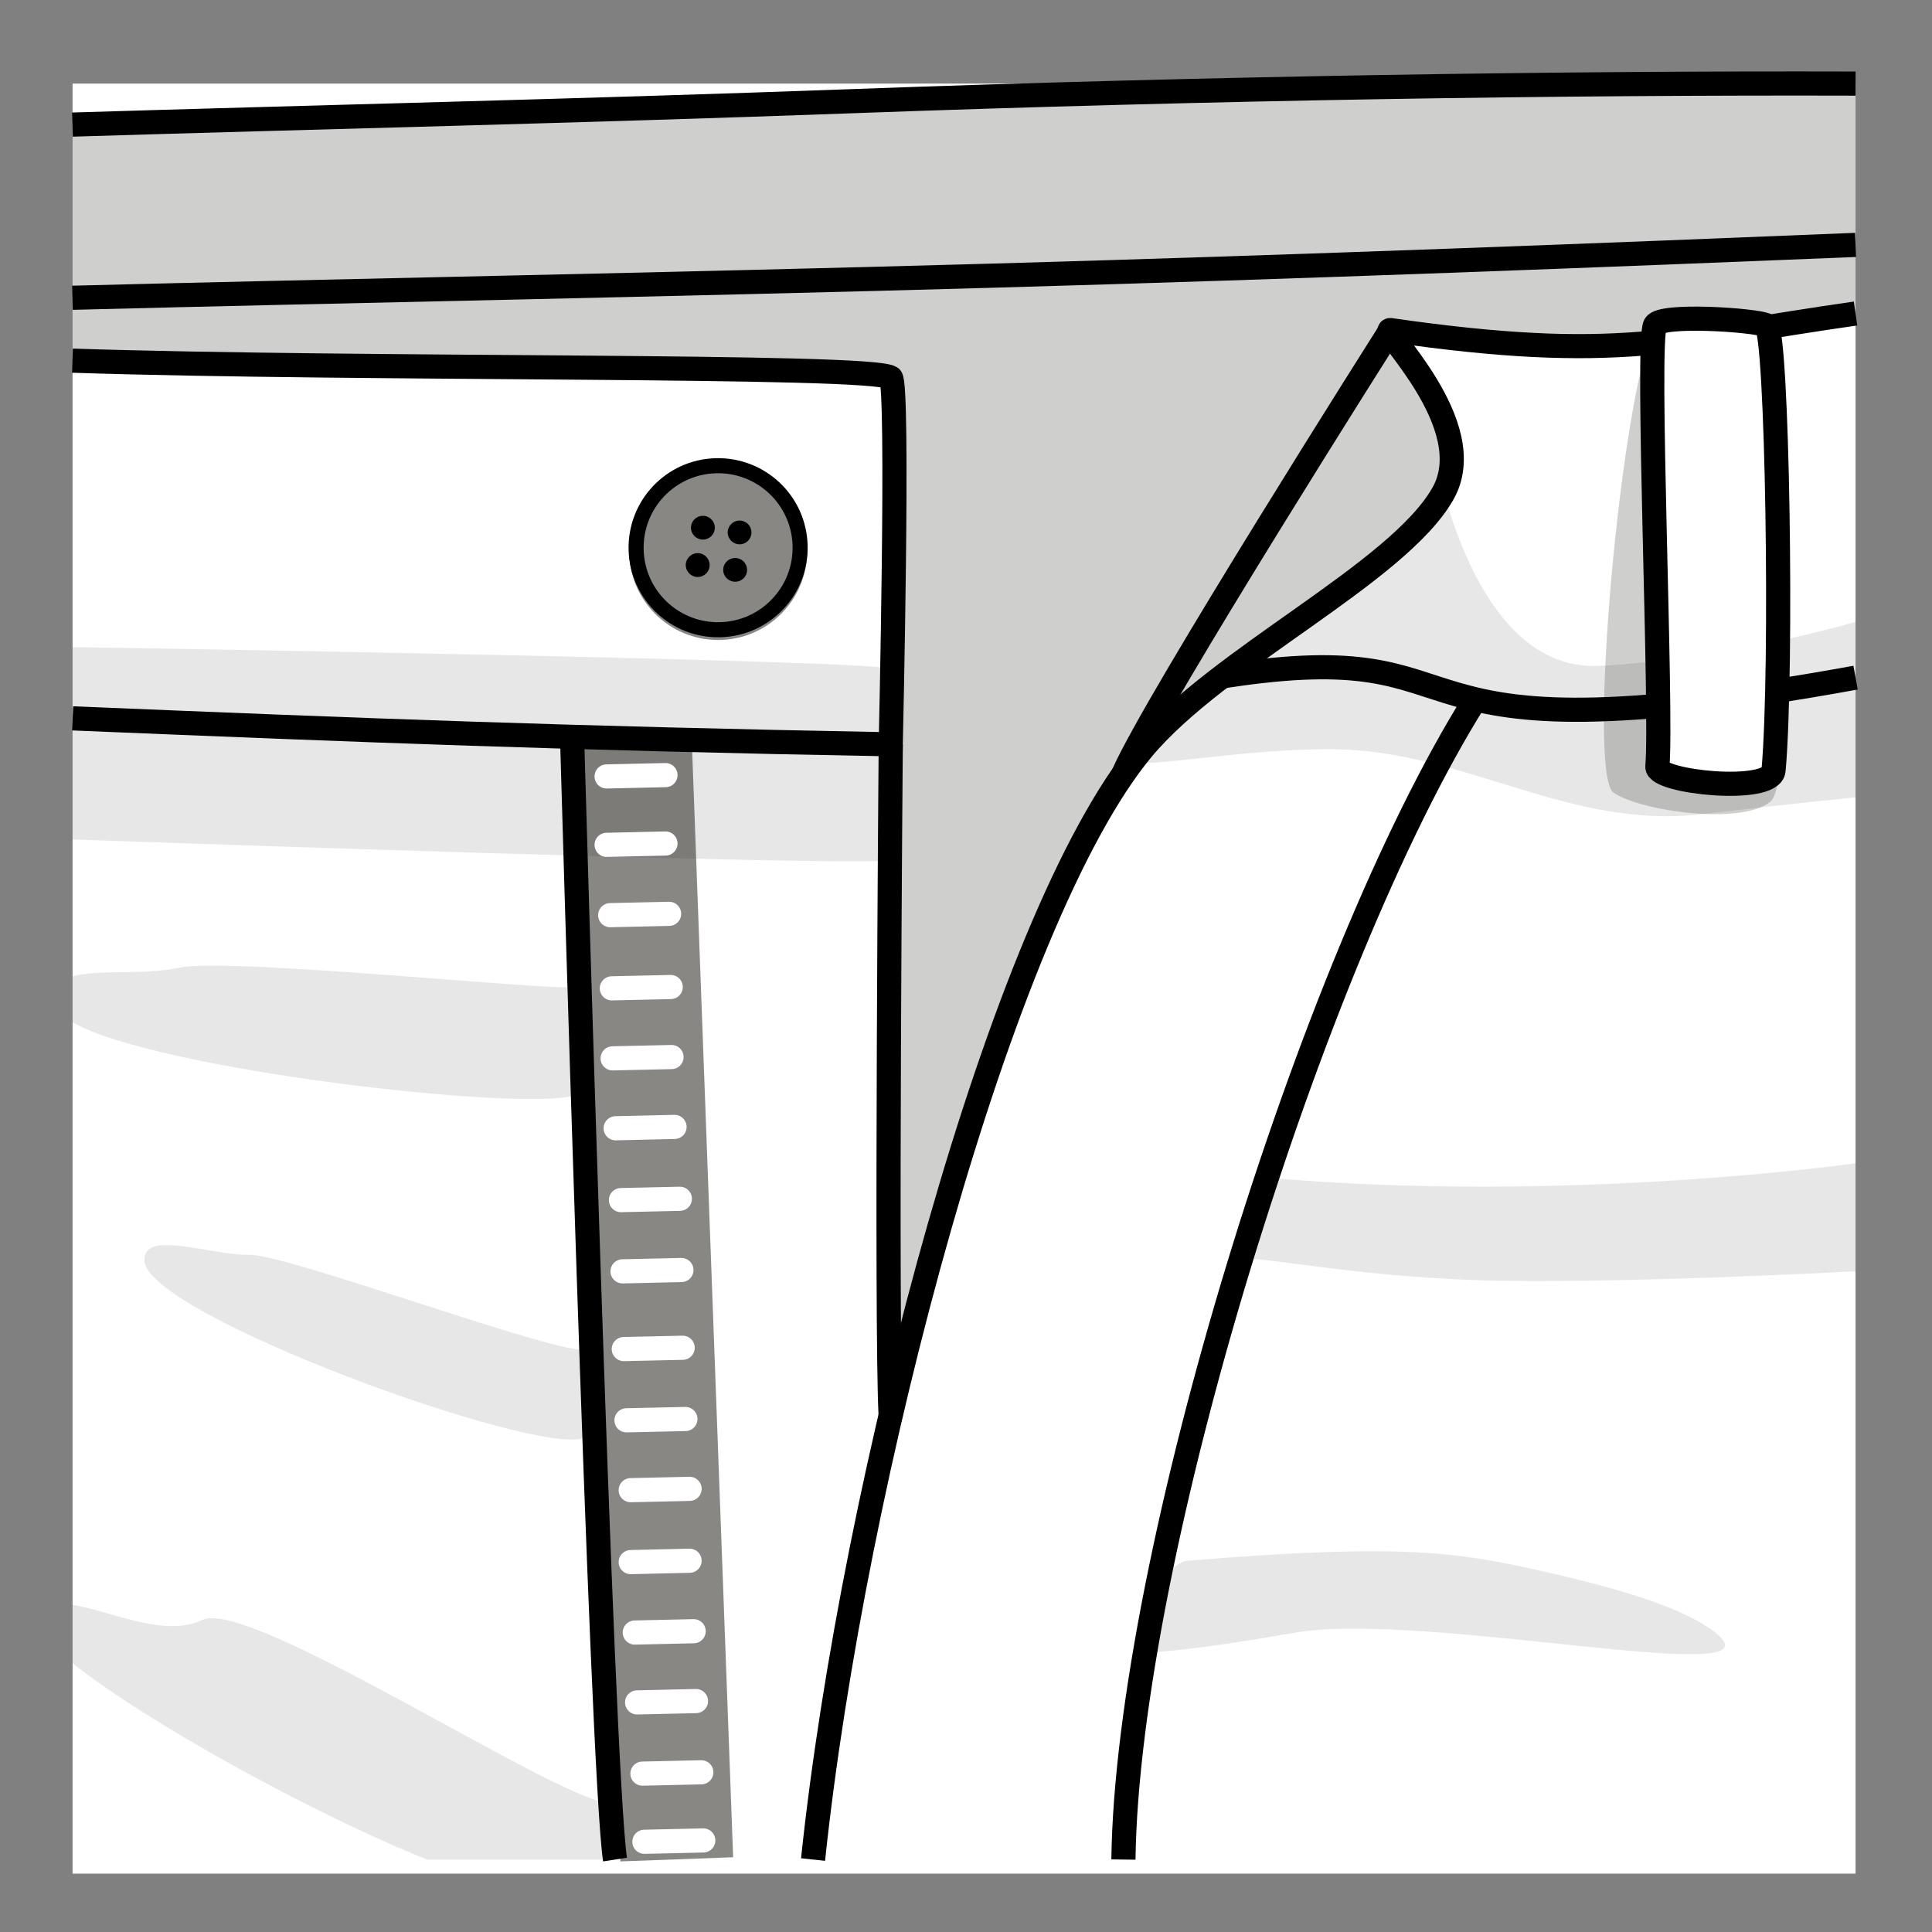 <?xml version="1.0" encoding="iso-8859-1"?>
<!-- Generator: Adobe Illustrator 16.0.4, SVG Export Plug-In . SVG Version: 6.00 Build 0)  -->
<!DOCTYPE svg PUBLIC "-//W3C//DTD SVG 1.1//EN" "http://www.w3.org/Graphics/SVG/1.1/DTD/svg11.dtd">
<svg version="1.1" id="Layer_1" xmlns="http://www.w3.org/2000/svg" xmlns:xlink="http://www.w3.org/1999/xlink" x="0px" y="0px"
	 width="80px" height="80px" viewBox="0 0 80 80" style="enable-background:new 0 0 80 80;" xml:space="preserve">
<rect x="0" y="0" width="80" height="80" fill="#808080" stroke="none"/>
<rect style="fill:none;" width="80" height="80"/>
<g>
	<rect x="3.005" y="3.461" style="fill:#FFFFFF;" width="73.829" height="74.122"/>
	<path style="opacity:0.1;fill:#12100B;" d="M25.179,74.667c-2.444-0.319-14.869-8.515-16.804-7.588
		C6.802,67.836,4.532,66.687,3,66.452v2.417c3.042,2.423,9.97,6.248,14.682,8.131h7.498C25.716,76.299,25.065,75.295,25.179,74.667z
		"/>
	<path style="opacity:0.1;fill:#12100B;" d="M23.697,45.375V40.87c-1.115,0.143-14.254-1.23-16.274-0.801
		C5.907,40.395,4.077,40.118,3,40.434v1.893C6.446,44.312,21.444,46.003,23.697,45.375z"/>
	<path style="opacity:0.1;fill:#12100B;" d="M24.25,55.862c-0.771,0.382-12.342-3.933-13.912-3.902
		c-1.623,0.028-4.415-1.069-4.359,0.238c0.099,2.262,16.259,8.103,18.188,7.344C25.018,59.207,24.51,55.733,24.25,55.862z"/>
	<path style="opacity:0.2;fill:#12100B;" d="M44.589,3.889C34.072,4.764,13.791,4.308,3,5.246v9.74
		c4.35,0.752,33.884,0.647,33.884,0.647c-0.046,16.199-0.111,40.159,0.154,40.174c0.407,0.022,2.804-11.613,8.438-22.094
		c3.264-6.072,12.534-9.739,14.643-13.776c1.473-2.821-3.02-6.234-2.538-6.268c0.783-0.055,14.337,0.682,19.254-0.687V3.461
		C73.533,3.126,51.377,3.325,44.589,3.889z"/>
	<path style="opacity:0.2;fill:#12100B;" d="M68.534,13.458c-1.425,2.844-2.826,18.593-1.724,19.361
		c1.102,0.768,5.336,1.373,6.513,0.364c1.178-1.008,0.1-18.104-0.78-19.019C71.662,13.249,68.534,13.458,68.534,13.458z"/>
	<path style="opacity:0.1;fill:#12100B;" d="M3.005,34.761c0,0,32.558,1.155,33.788,0.854c0.416-0.102,0.245-6.282,0.245-7.891
		c0-0.402-34.033-0.929-34.033-0.929V34.761z"/>
	<path style="opacity:0.1;fill:#12100B;" d="M76.835,33.018c0,0-2.502,0.239-6.397,0.696c-5.461,0.642-9.788-2.622-15.188-2.689
		c-3.873-0.048-8.634,0.937-8.29,0.428c2.915-4.311,8.29-6.328,12.79-11.016c0.132-0.137,1.613,7.391,6.49,7.134
		c5.423-0.285,10.595-1.821,10.595-1.821V33.018z"/>
	<path style="opacity:0.1;fill:#12100B;" d="M76.834,48.167l0.001,4.477c0,0-10.421,0.553-15.772,0.362
		c-5.203-0.186-8.793-0.99-9.678-0.873s0.507-3.419,1.074-3.369C64.973,49.866,76.834,48.167,76.834,48.167z"/>
	<path style="opacity:0.1;fill:#12100B;" d="M63.967,65.083c3.563,0.803,5.898,1.603,7.057,2.517
		c3.068,2.422-12.047-0.924-17.427,0.01c-4.501,0.781-5.306,0.735-6.19,0.853s0.546-3.734,1.766-3.835
		C58.178,63.883,60.418,64.283,63.967,65.083z"/>
</g>
<g>
	
		<rect x="24.825" y="30.814" transform="matrix(-0.999 0.037 -0.037 -0.999 56.298 106.769)" style="opacity:0.5;fill:#12100B;" width="4.674" height="46.183"/>
	<path style="fill:none;stroke:#000000;stroke-miterlimit:10;" d="M50.676,27.999c11.696-1.812,5.402,3.834,26.159,0.061"/>
	<path style="fill:none;stroke:#000000;stroke-miterlimit:10;" d="M76.834,12.982c-7.455,1.063-9.847,2.045-19.254,0.687
		c-0.54-0.078,3.788,3.911,2.17,6.768c-1.87,3.303-9.325,6.822-12.453,10.587C41.451,38.061,35.32,61.31,33.667,77"/>
	<path style="fill:none;stroke:#000000;stroke-miterlimit:10;" d="M3,14.934c12.053,0.397,33.013,0.144,33.884,0.7
		c0.345,0.22,0,15.187,0,15.187c-13.475-0.251-21.521-0.564-33.876-1.075"/>
	<path style="fill:none;stroke:#000000;stroke-miterlimit:10;" d="M61.062,29.011C54.274,39.849,46.676,64.534,46.519,77"/>
	<path style="fill:#FFFFFF;" d="M73.342,32.085c-1.661,0.199-4.719-0.062-4.694-0.663c0.031-0.596-0.277-16.945-0.15-17.493
		c0.13-0.547,4.854-0.953,5.05-0.185C73.743,14.513,73.342,32.085,73.342,32.085z"/>
	<path style="fill:none;stroke:#000000;stroke-miterlimit:10;" d="M68.534,13.458c0.267-0.469,4.128-0.209,4.596,0.006
		s0.684,14.226,0.31,18.429c-0.089,0.993-4.869,0.494-4.812-0.151C68.834,29.428,68.154,14.135,68.534,13.458z"/>
	<path style="fill:none;stroke:#000000;stroke-miterlimit:10;" d="M3,12.33c10.946-0.282,24.627-0.534,38.157-0.917
		c12.856-0.364,25.574-0.858,35.677-1.272"/>
	<g>
		<circle style="opacity:0.5;fill:#12100B;" cx="29.737" cy="22.814" r="3.687"/>
		<path style="fill:none;stroke:#000000;stroke-width:0.624;stroke-miterlimit:10;" d="M33.13,22.583
			c0.054,1.875-1.422,3.438-3.3,3.492c-1.876,0.054-3.436-1.423-3.489-3.298c-0.054-1.878,1.418-3.438,3.295-3.492
			C31.514,19.232,33.077,20.705,33.13,22.583z"/>
		<path d="M29.599,21.835c0.008,0.275-0.208,0.5-0.483,0.508c-0.267,0.007-0.496-0.205-0.504-0.479
			c-0.008-0.271,0.208-0.498,0.476-0.505C29.362,21.35,29.591,21.563,29.599,21.835z"/>
		<circle cx="30.624" cy="22.047" r="0.492"/>
		<path d="M30.934,23.583c0.008,0.274-0.205,0.498-0.479,0.505c-0.271,0.008-0.5-0.203-0.508-0.477
			c-0.008-0.274,0.208-0.498,0.48-0.505C30.701,23.098,30.926,23.309,30.934,23.583z"/>
		<path d="M29.385,23.384c0.008,0.272-0.209,0.501-0.477,0.508c-0.274,0.008-0.504-0.208-0.512-0.48
			c-0.007-0.271,0.209-0.5,0.484-0.508C29.147,22.896,29.377,23.113,29.385,23.384z"/>
	</g>
	<path style="fill:none;stroke:#000000;stroke-miterlimit:10;" d="M57.58,13.669c0,0-9.763,15.388-11.062,18.381"/>
	<path style="fill:none;stroke:#000000;stroke-miterlimit:10;" d="M23.697,30.82c0,0,1.208,42.555,1.771,46.18"/>
	<path style="fill:none;stroke:#000000;stroke-miterlimit:10;" d="M36.884,30.82c0,0-0.203,24.122-0.004,27.795"/>
	
		<line style="fill:none;stroke:#FFFFFF;stroke-linecap:round;stroke-miterlimit:10;" x1="25.118" y1="32.151" x2="27.556" y2="32.096"/>
	
		<line style="fill:none;stroke:#FFFFFF;stroke-linecap:round;stroke-miterlimit:10;" x1="25.118" y1="34.983" x2="27.556" y2="34.928"/>
	
		<line style="fill:none;stroke:#FFFFFF;stroke-linecap:round;stroke-miterlimit:10;" x1="25.267" y1="37.895" x2="27.706" y2="37.84"/>
	
		<line style="fill:none;stroke:#FFFFFF;stroke-linecap:round;stroke-miterlimit:10;" x1="25.335" y1="40.925" x2="27.773" y2="40.87"/>
	
		<line style="fill:none;stroke:#FFFFFF;stroke-linecap:round;stroke-miterlimit:10;" x1="25.368" y1="43.824" x2="27.806" y2="43.77"/>
	
		<line style="fill:none;stroke:#FFFFFF;stroke-linecap:round;stroke-miterlimit:10;" x1="25.493" y1="46.719" x2="27.931" y2="46.663"/>
	
		<line style="fill:none;stroke:#FFFFFF;stroke-linecap:round;stroke-miterlimit:10;" x1="25.712" y1="49.694" x2="28.151" y2="49.639"/>
	
		<line style="fill:none;stroke:#FFFFFF;stroke-linecap:round;stroke-miterlimit:10;" x1="25.778" y1="52.644" x2="28.216" y2="52.589"/>
	
		<line style="fill:none;stroke:#FFFFFF;stroke-linecap:round;stroke-miterlimit:10;" x1="25.83" y1="55.862" x2="28.268" y2="55.808"/>
	
		<line style="fill:none;stroke:#FFFFFF;stroke-linecap:round;stroke-miterlimit:10;" x1="25.942" y1="58.812" x2="28.381" y2="58.758"/>
	
		<line style="fill:none;stroke:#FFFFFF;stroke-linecap:round;stroke-miterlimit:10;" x1="26.116" y1="61.705" x2="28.555" y2="61.65"/>
	
		<line style="fill:none;stroke:#FFFFFF;stroke-linecap:round;stroke-miterlimit:10;" x1="26.116" y1="64.683" x2="28.554" y2="64.627"/>
	
		<line style="fill:none;stroke:#FFFFFF;stroke-linecap:round;stroke-miterlimit:10;" x1="26.285" y1="67.6" x2="28.723" y2="67.545"/>
	
		<line style="fill:none;stroke:#FFFFFF;stroke-linecap:round;stroke-miterlimit:10;" x1="26.381" y1="70.493" x2="28.819" y2="70.438"/>
	
		<line style="fill:none;stroke:#FFFFFF;stroke-linecap:round;stroke-miterlimit:10;" x1="26.602" y1="73.442" x2="29.04" y2="73.387"/>
	
		<line style="fill:none;stroke:#FFFFFF;stroke-linecap:round;stroke-miterlimit:10;" x1="26.683" y1="76.264" x2="29.121" y2="76.209"/>
	<path style="fill:none;stroke:#000000;stroke-miterlimit:10;" d="M76.834,3.461C64.815,3.426,50.408,3.637,35.159,4.194
		C24.165,4.596,13.095,4.849,3,5.159"/>
</g>
<g>
</g>
<g>
</g>
<g>
</g>
<g>
</g>
<g>
</g>
<g>
</g>
<g>
</g>
<g>
</g>
<g>
</g>
<g>
</g>
<g>
</g>
<g>
</g>
<g>
</g>
<g>
</g>
<g>
</g>
</svg>
